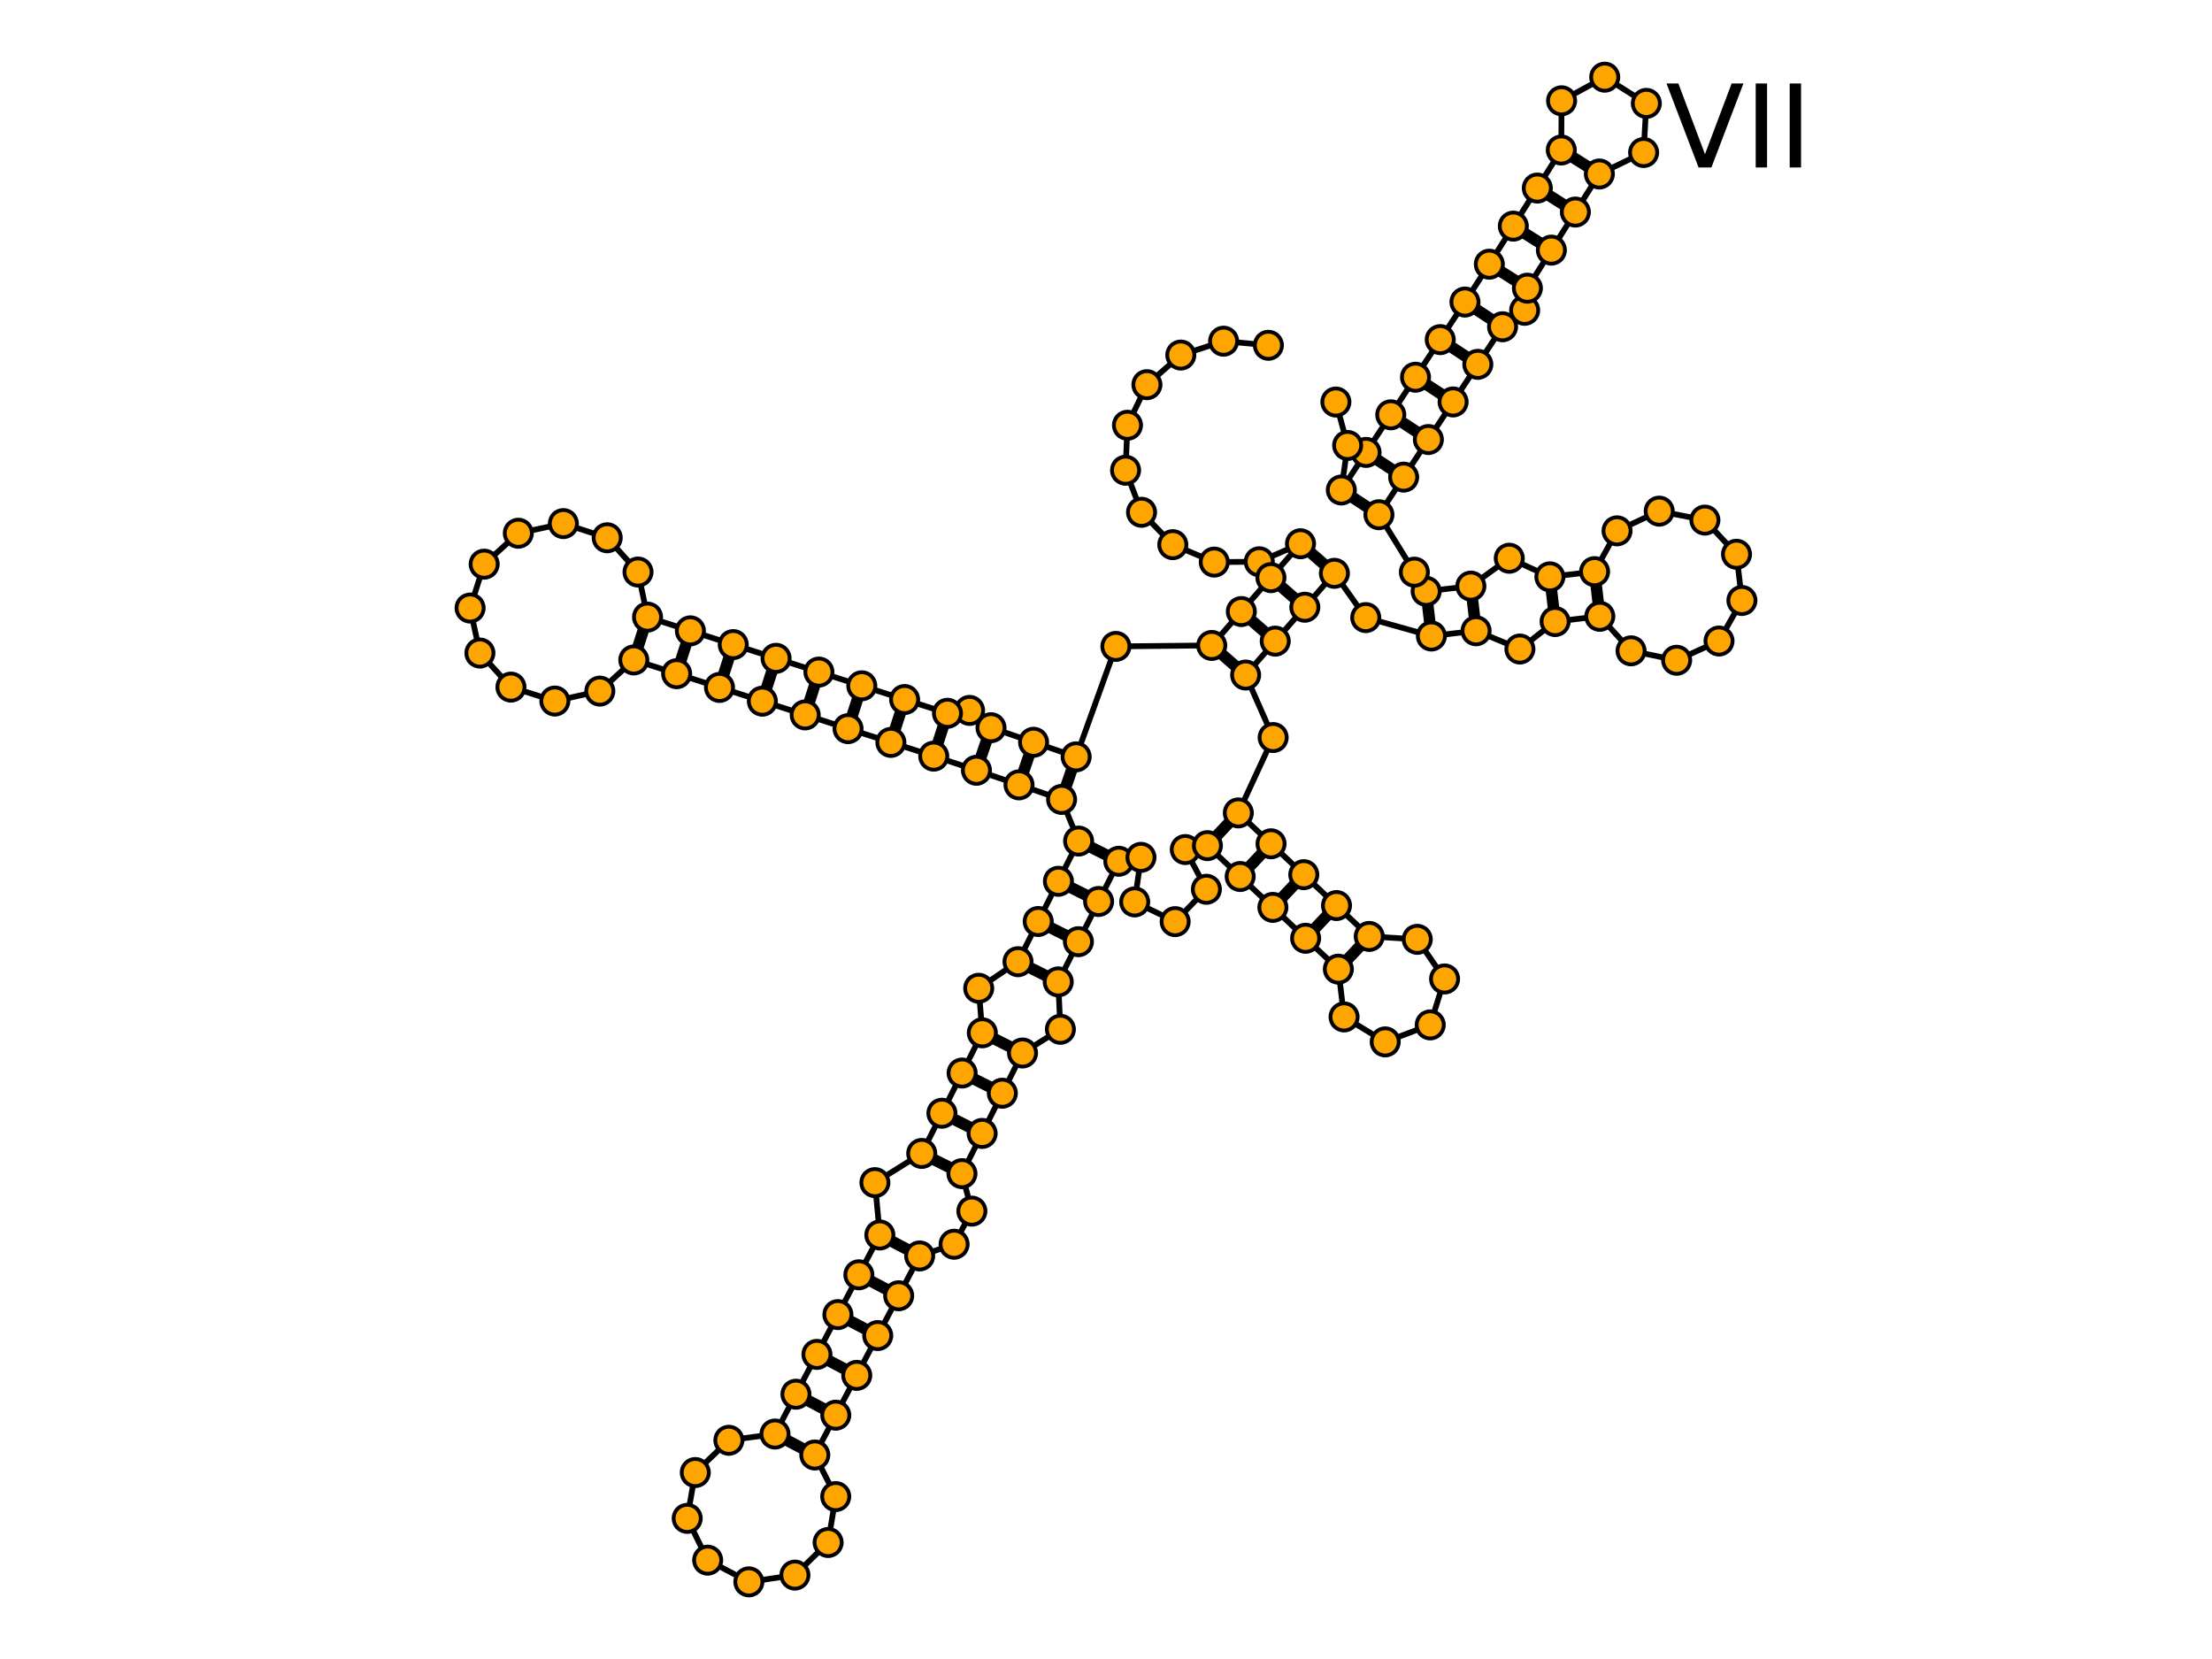 <?xml version="1.0" encoding="utf-8" standalone="no"?>
<!DOCTYPE svg PUBLIC "-//W3C//DTD SVG 1.1//EN"
  "http://www.w3.org/Graphics/SVG/1.1/DTD/svg11.dtd">
<svg xmlns:xlink="http://www.w3.org/1999/xlink" width="576pt" height="432pt" viewBox="0 0 576 432" xmlns="http://www.w3.org/2000/svg" version="1.1">
 <defs>
  <style type="text/css">*{stroke-linejoin: round; stroke-linecap: butt}</style>
 </defs>
 <g id="figure_1">
  <g id="patch_1">
   <path d="M 0 432 
L 576 432 
L 576 0 
L 0 0 
z
" style="fill: #ffffff"/>
  </g>
  <g id="axes_1">
   <g id="patch_2">
    <path d="M 105.853 431.5 
L 470.147 431.5 
L 470.147 0.5 
L 105.853 0.5 
z
" style="fill: #ffffff"/>
   </g>
   <g id="line2d_1">
    <path d="M 330.286 89.911 
L 318.618 88.841 
L 307.473 92.455 
L 298.653 100.169 
L 293.587 110.734 
L 293.093 122.44 
L 297.252 133.394 
L 305.39 141.823 
L 316.192 146.363 
L 327.908 146.28 
L 338.646 141.586 
L 315.533 168.07 
L 290.572 168.32 
L 280.226 197.077 
L 258.054 189.491 
L 252.47 184.986 
L 246.716 185.734 
L 168.615 160.692 
L 166.136 148.953 
L 158.111 140.035 
L 146.699 136.336 
L 134.968 138.852 
L 126.075 146.905 
L 122.412 158.329 
L 124.964 170.052 
L 133.045 178.919 
L 144.481 182.546 
L 156.195 179.958 
L 165.037 171.849 
L 243.139 196.891 
L 254.261 200.577 
L 276.433 208.163 
L 280.864 219.01 
L 265.088 250.421 
L 254.85 257.342 
L 255.789 268.938 
L 240.013 300.35 
L 227.822 307.95 
L 229.107 321.581 
L 201.805 373.414 
L 189.794 375.043 
L 181.053 383.44 
L 178.943 395.375 
L 184.275 406.26 
L 194.998 411.909 
L 206.991 410.15 
L 215.64 401.659 
L 217.621 389.701 
L 212.171 378.874 
L 239.474 327.041 
L 248.444 323.996 
L 253.07 315.372 
L 250.484 305.608 
L 266.259 274.197 
L 276.122 268.025 
L 275.559 255.68 
L 291.334 224.268 
L 297.104 223.251 
L 295.473 234.854 
L 306.005 239.99 
L 314.143 231.561 
L 308.643 221.216 
L 314.412 220.199 
L 348.502 252.361 
L 349.988 264.804 
L 360.702 271.305 
L 372.425 266.876 
L 376.164 254.916 
L 369.051 244.598 
L 356.543 243.839 
L 322.453 211.676 
L 331.524 192.051 
L 324.361 175.774 
L 347.473 149.29 
L 355.637 160.816 
L 372.729 165.612 
L 384.366 164.252 
L 395.775 169.003 
L 404.947 161.846 
L 416.585 160.486 
L 424.722 169.469 
L 436.591 171.929 
L 447.627 166.918 
L 453.588 156.364 
L 452.181 144.325 
L 443.947 135.431 
L 432.052 133.1 
L 421.071 138.23 
L 415.225 148.848 
L 403.587 150.208 
L 393.011 145.36 
L 383.006 152.614 
L 371.368 153.974 
L 359.066 134.03 
L 391.259 85.083 
L 397.014 80.799 
L 397.725 75.041 
L 416.468 45.304 
L 427.992 39.711 
L 428.7 26.921 
L 417.863 20.091 
L 406.629 26.247 
L 406.555 39.057 
L 387.813 68.793 
L 381.47 78.645 
L 349.277 127.591 
L 350.92 115.99 
L 347.859 104.68 
L 347.859 104.68 
" clip-path="url(#pf5dfd8695d)" style="fill: none; stroke: #000000; stroke-width: 1.5; stroke-linecap: square"/>
   </g>
   <g id="line2d_2">
    <path d="M 338.646 141.586 
L 347.473 149.29 
" clip-path="url(#pf5dfd8695d)" style="fill: none; stroke: #000000; stroke-width: 3; stroke-linecap: square"/>
   </g>
   <g id="line2d_3">
    <path d="M 330.942 150.414 
L 339.769 158.118 
" clip-path="url(#pf5dfd8695d)" style="fill: none; stroke: #000000; stroke-width: 3; stroke-linecap: square"/>
   </g>
   <g id="line2d_4">
    <path d="M 323.237 159.242 
L 332.065 166.946 
" clip-path="url(#pf5dfd8695d)" style="fill: none; stroke: #000000; stroke-width: 3; stroke-linecap: square"/>
   </g>
   <g id="line2d_5">
    <path d="M 315.533 168.07 
L 324.361 175.774 
" clip-path="url(#pf5dfd8695d)" style="fill: none; stroke: #000000; stroke-width: 3; stroke-linecap: square"/>
   </g>
   <g id="line2d_6">
    <path d="M 280.226 197.077 
L 276.433 208.163 
" clip-path="url(#pf5dfd8695d)" style="fill: none; stroke: #000000; stroke-width: 3; stroke-linecap: square"/>
   </g>
   <g id="line2d_7">
    <path d="M 269.14 193.284 
L 265.347 204.37 
" clip-path="url(#pf5dfd8695d)" style="fill: none; stroke: #000000; stroke-width: 3; stroke-linecap: square"/>
   </g>
   <g id="line2d_8">
    <path d="M 258.054 189.491 
L 254.261 200.577 
" clip-path="url(#pf5dfd8695d)" style="fill: none; stroke: #000000; stroke-width: 3; stroke-linecap: square"/>
   </g>
   <g id="line2d_9">
    <path d="M 246.716 185.734 
L 243.139 196.891 
" clip-path="url(#pf5dfd8695d)" style="fill: none; stroke: #000000; stroke-width: 3; stroke-linecap: square"/>
   </g>
   <g id="line2d_10">
    <path d="M 235.559 182.156 
L 231.981 193.314 
" clip-path="url(#pf5dfd8695d)" style="fill: none; stroke: #000000; stroke-width: 3; stroke-linecap: square"/>
   </g>
   <g id="line2d_11">
    <path d="M 224.402 178.579 
L 220.824 189.736 
" clip-path="url(#pf5dfd8695d)" style="fill: none; stroke: #000000; stroke-width: 3; stroke-linecap: square"/>
   </g>
   <g id="line2d_12">
    <path d="M 213.244 175.002 
L 209.667 186.159 
" clip-path="url(#pf5dfd8695d)" style="fill: none; stroke: #000000; stroke-width: 3; stroke-linecap: square"/>
   </g>
   <g id="line2d_13">
    <path d="M 202.087 171.424 
L 198.509 182.581 
" clip-path="url(#pf5dfd8695d)" style="fill: none; stroke: #000000; stroke-width: 3; stroke-linecap: square"/>
   </g>
   <g id="line2d_14">
    <path d="M 190.93 167.847 
L 187.352 179.004 
" clip-path="url(#pf5dfd8695d)" style="fill: none; stroke: #000000; stroke-width: 3; stroke-linecap: square"/>
   </g>
   <g id="line2d_15">
    <path d="M 179.772 164.269 
L 176.195 175.427 
" clip-path="url(#pf5dfd8695d)" style="fill: none; stroke: #000000; stroke-width: 3; stroke-linecap: square"/>
   </g>
   <g id="line2d_16">
    <path d="M 168.615 160.692 
L 165.037 171.849 
" clip-path="url(#pf5dfd8695d)" style="fill: none; stroke: #000000; stroke-width: 3; stroke-linecap: square"/>
   </g>
   <g id="line2d_17">
    <path d="M 280.864 219.01 
L 291.334 224.268 
" clip-path="url(#pf5dfd8695d)" style="fill: none; stroke: #000000; stroke-width: 3; stroke-linecap: square"/>
   </g>
   <g id="line2d_18">
    <path d="M 275.605 229.48 
L 286.076 234.739 
" clip-path="url(#pf5dfd8695d)" style="fill: none; stroke: #000000; stroke-width: 3; stroke-linecap: square"/>
   </g>
   <g id="line2d_19">
    <path d="M 270.347 239.951 
L 280.817 245.209 
" clip-path="url(#pf5dfd8695d)" style="fill: none; stroke: #000000; stroke-width: 3; stroke-linecap: square"/>
   </g>
   <g id="line2d_20">
    <path d="M 265.088 250.421 
L 275.559 255.68 
" clip-path="url(#pf5dfd8695d)" style="fill: none; stroke: #000000; stroke-width: 3; stroke-linecap: square"/>
   </g>
   <g id="line2d_21">
    <path d="M 255.789 268.938 
L 266.259 274.197 
" clip-path="url(#pf5dfd8695d)" style="fill: none; stroke: #000000; stroke-width: 3; stroke-linecap: square"/>
   </g>
   <g id="line2d_22">
    <path d="M 250.53 279.409 
L 261.001 284.667 
" clip-path="url(#pf5dfd8695d)" style="fill: none; stroke: #000000; stroke-width: 3; stroke-linecap: square"/>
   </g>
   <g id="line2d_23">
    <path d="M 245.272 289.879 
L 255.742 295.138 
" clip-path="url(#pf5dfd8695d)" style="fill: none; stroke: #000000; stroke-width: 3; stroke-linecap: square"/>
   </g>
   <g id="line2d_24">
    <path d="M 240.013 300.35 
L 250.484 305.608 
" clip-path="url(#pf5dfd8695d)" style="fill: none; stroke: #000000; stroke-width: 3; stroke-linecap: square"/>
   </g>
   <g id="line2d_25">
    <path d="M 229.107 321.581 
L 239.474 327.041 
" clip-path="url(#pf5dfd8695d)" style="fill: none; stroke: #000000; stroke-width: 3; stroke-linecap: square"/>
   </g>
   <g id="line2d_26">
    <path d="M 223.647 331.947 
L 234.013 337.408 
" clip-path="url(#pf5dfd8695d)" style="fill: none; stroke: #000000; stroke-width: 3; stroke-linecap: square"/>
   </g>
   <g id="line2d_27">
    <path d="M 218.186 342.314 
L 228.553 347.774 
" clip-path="url(#pf5dfd8695d)" style="fill: none; stroke: #000000; stroke-width: 3; stroke-linecap: square"/>
   </g>
   <g id="line2d_28">
    <path d="M 212.726 352.68 
L 223.092 358.141 
" clip-path="url(#pf5dfd8695d)" style="fill: none; stroke: #000000; stroke-width: 3; stroke-linecap: square"/>
   </g>
   <g id="line2d_29">
    <path d="M 207.265 363.047 
L 217.632 368.508 
" clip-path="url(#pf5dfd8695d)" style="fill: none; stroke: #000000; stroke-width: 3; stroke-linecap: square"/>
   </g>
   <g id="line2d_30">
    <path d="M 201.805 373.414 
L 212.171 378.874 
" clip-path="url(#pf5dfd8695d)" style="fill: none; stroke: #000000; stroke-width: 3; stroke-linecap: square"/>
   </g>
   <g id="line2d_31">
    <path d="M 314.412 220.199 
L 322.453 211.676 
" clip-path="url(#pf5dfd8695d)" style="fill: none; stroke: #000000; stroke-width: 3; stroke-linecap: square"/>
   </g>
   <g id="line2d_32">
    <path d="M 322.935 228.239 
L 330.975 219.717 
" clip-path="url(#pf5dfd8695d)" style="fill: none; stroke: #000000; stroke-width: 3; stroke-linecap: square"/>
   </g>
   <g id="line2d_33">
    <path d="M 331.457 236.28 
L 339.498 227.757 
" clip-path="url(#pf5dfd8695d)" style="fill: none; stroke: #000000; stroke-width: 3; stroke-linecap: square"/>
   </g>
   <g id="line2d_34">
    <path d="M 339.98 244.321 
L 348.02 235.798 
" clip-path="url(#pf5dfd8695d)" style="fill: none; stroke: #000000; stroke-width: 3; stroke-linecap: square"/>
   </g>
   <g id="line2d_35">
    <path d="M 348.502 252.361 
L 356.543 243.839 
" clip-path="url(#pf5dfd8695d)" style="fill: none; stroke: #000000; stroke-width: 3; stroke-linecap: square"/>
   </g>
   <g id="line2d_36">
    <path d="M 372.729 165.612 
L 371.368 153.974 
" clip-path="url(#pf5dfd8695d)" style="fill: none; stroke: #000000; stroke-width: 3; stroke-linecap: square"/>
   </g>
   <g id="line2d_37">
    <path d="M 384.366 164.252 
L 383.006 152.614 
" clip-path="url(#pf5dfd8695d)" style="fill: none; stroke: #000000; stroke-width: 3; stroke-linecap: square"/>
   </g>
   <g id="line2d_38">
    <path d="M 404.947 161.846 
L 403.587 150.208 
" clip-path="url(#pf5dfd8695d)" style="fill: none; stroke: #000000; stroke-width: 3; stroke-linecap: square"/>
   </g>
   <g id="line2d_39">
    <path d="M 416.585 160.486 
L 415.225 148.848 
" clip-path="url(#pf5dfd8695d)" style="fill: none; stroke: #000000; stroke-width: 3; stroke-linecap: square"/>
   </g>
   <g id="line2d_40">
    <path d="M 359.066 134.03 
L 349.277 127.591 
" clip-path="url(#pf5dfd8695d)" style="fill: none; stroke: #000000; stroke-width: 3; stroke-linecap: square"/>
   </g>
   <g id="line2d_41">
    <path d="M 365.505 124.24 
L 355.716 117.802 
" clip-path="url(#pf5dfd8695d)" style="fill: none; stroke: #000000; stroke-width: 3; stroke-linecap: square"/>
   </g>
   <g id="line2d_42">
    <path d="M 371.943 114.451 
L 362.154 108.012 
" clip-path="url(#pf5dfd8695d)" style="fill: none; stroke: #000000; stroke-width: 3; stroke-linecap: square"/>
   </g>
   <g id="line2d_43">
    <path d="M 378.382 104.662 
L 368.593 98.223 
" clip-path="url(#pf5dfd8695d)" style="fill: none; stroke: #000000; stroke-width: 3; stroke-linecap: square"/>
   </g>
   <g id="line2d_44">
    <path d="M 384.82 94.872 
L 375.031 88.434 
" clip-path="url(#pf5dfd8695d)" style="fill: none; stroke: #000000; stroke-width: 3; stroke-linecap: square"/>
   </g>
   <g id="line2d_45">
    <path d="M 391.259 85.083 
L 381.47 78.645 
" clip-path="url(#pf5dfd8695d)" style="fill: none; stroke: #000000; stroke-width: 3; stroke-linecap: square"/>
   </g>
   <g id="line2d_46">
    <path d="M 397.725 75.041 
L 387.813 68.793 
" clip-path="url(#pf5dfd8695d)" style="fill: none; stroke: #000000; stroke-width: 3; stroke-linecap: square"/>
   </g>
   <g id="line2d_47">
    <path d="M 403.973 65.129 
L 394.06 58.881 
" clip-path="url(#pf5dfd8695d)" style="fill: none; stroke: #000000; stroke-width: 3; stroke-linecap: square"/>
   </g>
   <g id="line2d_48">
    <path d="M 410.22 55.216 
L 400.308 48.969 
" clip-path="url(#pf5dfd8695d)" style="fill: none; stroke: #000000; stroke-width: 3; stroke-linecap: square"/>
   </g>
   <g id="line2d_49">
    <path d="M 416.468 45.304 
L 406.555 39.057 
" clip-path="url(#pf5dfd8695d)" style="fill: none; stroke: #000000; stroke-width: 3; stroke-linecap: square"/>
   </g>
   <g id="PathCollection_1">
    <defs>
     <path id="m84dacd5fe9" d="M 0 3.536 
C 0.938 3.536 1.837 3.163 2.5 2.5 
C 3.163 1.837 3.536 0.938 3.536 0 
C 3.536 -0.938 3.163 -1.837 2.5 -2.5 
C 1.837 -3.163 0.938 -3.536 0 -3.536 
C -0.938 -3.536 -1.837 -3.163 -2.5 -2.5 
C -3.163 -1.837 -3.536 -0.938 -3.536 0 
C -3.536 0.938 -3.163 1.837 -2.5 2.5 
C -1.837 3.163 -0.938 3.536 0 3.536 
z
" style="stroke: #000000"/>
    </defs>
    <g clip-path="url(#pf5dfd8695d)">
     <use xlink:href="#m84dacd5fe9" x="330.286" y="89.911" style="fill: #ffa500; stroke: #000000"/>
     <use xlink:href="#m84dacd5fe9" x="318.618" y="88.841" style="fill: #ffa500; stroke: #000000"/>
     <use xlink:href="#m84dacd5fe9" x="307.473" y="92.455" style="fill: #ffa500; stroke: #000000"/>
     <use xlink:href="#m84dacd5fe9" x="298.653" y="100.169" style="fill: #ffa500; stroke: #000000"/>
     <use xlink:href="#m84dacd5fe9" x="293.587" y="110.734" style="fill: #ffa500; stroke: #000000"/>
     <use xlink:href="#m84dacd5fe9" x="293.093" y="122.44" style="fill: #ffa500; stroke: #000000"/>
     <use xlink:href="#m84dacd5fe9" x="297.252" y="133.394" style="fill: #ffa500; stroke: #000000"/>
     <use xlink:href="#m84dacd5fe9" x="305.39" y="141.823" style="fill: #ffa500; stroke: #000000"/>
     <use xlink:href="#m84dacd5fe9" x="316.192" y="146.363" style="fill: #ffa500; stroke: #000000"/>
     <use xlink:href="#m84dacd5fe9" x="327.908" y="146.28" style="fill: #ffa500; stroke: #000000"/>
     <use xlink:href="#m84dacd5fe9" x="338.646" y="141.586" style="fill: #ffa500; stroke: #000000"/>
     <use xlink:href="#m84dacd5fe9" x="330.942" y="150.414" style="fill: #ffa500; stroke: #000000"/>
     <use xlink:href="#m84dacd5fe9" x="323.237" y="159.242" style="fill: #ffa500; stroke: #000000"/>
     <use xlink:href="#m84dacd5fe9" x="315.533" y="168.07" style="fill: #ffa500; stroke: #000000"/>
     <use xlink:href="#m84dacd5fe9" x="290.572" y="168.32" style="fill: #ffa500; stroke: #000000"/>
     <use xlink:href="#m84dacd5fe9" x="280.226" y="197.077" style="fill: #ffa500; stroke: #000000"/>
     <use xlink:href="#m84dacd5fe9" x="269.14" y="193.284" style="fill: #ffa500; stroke: #000000"/>
     <use xlink:href="#m84dacd5fe9" x="258.054" y="189.491" style="fill: #ffa500; stroke: #000000"/>
     <use xlink:href="#m84dacd5fe9" x="252.47" y="184.986" style="fill: #ffa500; stroke: #000000"/>
     <use xlink:href="#m84dacd5fe9" x="246.716" y="185.734" style="fill: #ffa500; stroke: #000000"/>
     <use xlink:href="#m84dacd5fe9" x="235.559" y="182.156" style="fill: #ffa500; stroke: #000000"/>
     <use xlink:href="#m84dacd5fe9" x="224.402" y="178.579" style="fill: #ffa500; stroke: #000000"/>
     <use xlink:href="#m84dacd5fe9" x="213.244" y="175.002" style="fill: #ffa500; stroke: #000000"/>
     <use xlink:href="#m84dacd5fe9" x="202.087" y="171.424" style="fill: #ffa500; stroke: #000000"/>
     <use xlink:href="#m84dacd5fe9" x="190.93" y="167.847" style="fill: #ffa500; stroke: #000000"/>
     <use xlink:href="#m84dacd5fe9" x="179.772" y="164.269" style="fill: #ffa500; stroke: #000000"/>
     <use xlink:href="#m84dacd5fe9" x="168.615" y="160.692" style="fill: #ffa500; stroke: #000000"/>
     <use xlink:href="#m84dacd5fe9" x="166.136" y="148.953" style="fill: #ffa500; stroke: #000000"/>
     <use xlink:href="#m84dacd5fe9" x="158.111" y="140.035" style="fill: #ffa500; stroke: #000000"/>
     <use xlink:href="#m84dacd5fe9" x="146.699" y="136.336" style="fill: #ffa500; stroke: #000000"/>
     <use xlink:href="#m84dacd5fe9" x="134.968" y="138.852" style="fill: #ffa500; stroke: #000000"/>
     <use xlink:href="#m84dacd5fe9" x="126.075" y="146.905" style="fill: #ffa500; stroke: #000000"/>
     <use xlink:href="#m84dacd5fe9" x="122.412" y="158.329" style="fill: #ffa500; stroke: #000000"/>
     <use xlink:href="#m84dacd5fe9" x="124.964" y="170.052" style="fill: #ffa500; stroke: #000000"/>
     <use xlink:href="#m84dacd5fe9" x="133.045" y="178.919" style="fill: #ffa500; stroke: #000000"/>
     <use xlink:href="#m84dacd5fe9" x="144.481" y="182.546" style="fill: #ffa500; stroke: #000000"/>
     <use xlink:href="#m84dacd5fe9" x="156.195" y="179.958" style="fill: #ffa500; stroke: #000000"/>
     <use xlink:href="#m84dacd5fe9" x="165.037" y="171.849" style="fill: #ffa500; stroke: #000000"/>
     <use xlink:href="#m84dacd5fe9" x="176.195" y="175.427" style="fill: #ffa500; stroke: #000000"/>
     <use xlink:href="#m84dacd5fe9" x="187.352" y="179.004" style="fill: #ffa500; stroke: #000000"/>
     <use xlink:href="#m84dacd5fe9" x="198.509" y="182.581" style="fill: #ffa500; stroke: #000000"/>
     <use xlink:href="#m84dacd5fe9" x="209.667" y="186.159" style="fill: #ffa500; stroke: #000000"/>
     <use xlink:href="#m84dacd5fe9" x="220.824" y="189.736" style="fill: #ffa500; stroke: #000000"/>
     <use xlink:href="#m84dacd5fe9" x="231.981" y="193.314" style="fill: #ffa500; stroke: #000000"/>
     <use xlink:href="#m84dacd5fe9" x="243.139" y="196.891" style="fill: #ffa500; stroke: #000000"/>
     <use xlink:href="#m84dacd5fe9" x="254.261" y="200.577" style="fill: #ffa500; stroke: #000000"/>
     <use xlink:href="#m84dacd5fe9" x="265.347" y="204.37" style="fill: #ffa500; stroke: #000000"/>
     <use xlink:href="#m84dacd5fe9" x="276.433" y="208.163" style="fill: #ffa500; stroke: #000000"/>
     <use xlink:href="#m84dacd5fe9" x="280.864" y="219.01" style="fill: #ffa500; stroke: #000000"/>
     <use xlink:href="#m84dacd5fe9" x="275.605" y="229.48" style="fill: #ffa500; stroke: #000000"/>
     <use xlink:href="#m84dacd5fe9" x="270.347" y="239.951" style="fill: #ffa500; stroke: #000000"/>
     <use xlink:href="#m84dacd5fe9" x="265.088" y="250.421" style="fill: #ffa500; stroke: #000000"/>
     <use xlink:href="#m84dacd5fe9" x="254.85" y="257.342" style="fill: #ffa500; stroke: #000000"/>
     <use xlink:href="#m84dacd5fe9" x="255.789" y="268.938" style="fill: #ffa500; stroke: #000000"/>
     <use xlink:href="#m84dacd5fe9" x="250.53" y="279.409" style="fill: #ffa500; stroke: #000000"/>
     <use xlink:href="#m84dacd5fe9" x="245.272" y="289.879" style="fill: #ffa500; stroke: #000000"/>
     <use xlink:href="#m84dacd5fe9" x="240.013" y="300.35" style="fill: #ffa500; stroke: #000000"/>
     <use xlink:href="#m84dacd5fe9" x="227.822" y="307.95" style="fill: #ffa500; stroke: #000000"/>
     <use xlink:href="#m84dacd5fe9" x="229.107" y="321.581" style="fill: #ffa500; stroke: #000000"/>
     <use xlink:href="#m84dacd5fe9" x="223.647" y="331.947" style="fill: #ffa500; stroke: #000000"/>
     <use xlink:href="#m84dacd5fe9" x="218.186" y="342.314" style="fill: #ffa500; stroke: #000000"/>
     <use xlink:href="#m84dacd5fe9" x="212.726" y="352.68" style="fill: #ffa500; stroke: #000000"/>
     <use xlink:href="#m84dacd5fe9" x="207.265" y="363.047" style="fill: #ffa500; stroke: #000000"/>
     <use xlink:href="#m84dacd5fe9" x="201.805" y="373.414" style="fill: #ffa500; stroke: #000000"/>
     <use xlink:href="#m84dacd5fe9" x="189.794" y="375.043" style="fill: #ffa500; stroke: #000000"/>
     <use xlink:href="#m84dacd5fe9" x="181.053" y="383.44" style="fill: #ffa500; stroke: #000000"/>
     <use xlink:href="#m84dacd5fe9" x="178.943" y="395.375" style="fill: #ffa500; stroke: #000000"/>
     <use xlink:href="#m84dacd5fe9" x="184.275" y="406.26" style="fill: #ffa500; stroke: #000000"/>
     <use xlink:href="#m84dacd5fe9" x="194.998" y="411.909" style="fill: #ffa500; stroke: #000000"/>
     <use xlink:href="#m84dacd5fe9" x="206.991" y="410.15" style="fill: #ffa500; stroke: #000000"/>
     <use xlink:href="#m84dacd5fe9" x="215.64" y="401.659" style="fill: #ffa500; stroke: #000000"/>
     <use xlink:href="#m84dacd5fe9" x="217.621" y="389.701" style="fill: #ffa500; stroke: #000000"/>
     <use xlink:href="#m84dacd5fe9" x="212.171" y="378.874" style="fill: #ffa500; stroke: #000000"/>
     <use xlink:href="#m84dacd5fe9" x="217.632" y="368.508" style="fill: #ffa500; stroke: #000000"/>
     <use xlink:href="#m84dacd5fe9" x="223.092" y="358.141" style="fill: #ffa500; stroke: #000000"/>
     <use xlink:href="#m84dacd5fe9" x="228.553" y="347.774" style="fill: #ffa500; stroke: #000000"/>
     <use xlink:href="#m84dacd5fe9" x="234.013" y="337.408" style="fill: #ffa500; stroke: #000000"/>
     <use xlink:href="#m84dacd5fe9" x="239.474" y="327.041" style="fill: #ffa500; stroke: #000000"/>
     <use xlink:href="#m84dacd5fe9" x="248.444" y="323.996" style="fill: #ffa500; stroke: #000000"/>
     <use xlink:href="#m84dacd5fe9" x="253.07" y="315.372" style="fill: #ffa500; stroke: #000000"/>
     <use xlink:href="#m84dacd5fe9" x="250.484" y="305.608" style="fill: #ffa500; stroke: #000000"/>
     <use xlink:href="#m84dacd5fe9" x="255.742" y="295.138" style="fill: #ffa500; stroke: #000000"/>
     <use xlink:href="#m84dacd5fe9" x="261.001" y="284.667" style="fill: #ffa500; stroke: #000000"/>
     <use xlink:href="#m84dacd5fe9" x="266.259" y="274.197" style="fill: #ffa500; stroke: #000000"/>
     <use xlink:href="#m84dacd5fe9" x="276.122" y="268.025" style="fill: #ffa500; stroke: #000000"/>
     <use xlink:href="#m84dacd5fe9" x="275.559" y="255.68" style="fill: #ffa500; stroke: #000000"/>
     <use xlink:href="#m84dacd5fe9" x="280.817" y="245.209" style="fill: #ffa500; stroke: #000000"/>
     <use xlink:href="#m84dacd5fe9" x="286.076" y="234.739" style="fill: #ffa500; stroke: #000000"/>
     <use xlink:href="#m84dacd5fe9" x="291.334" y="224.268" style="fill: #ffa500; stroke: #000000"/>
     <use xlink:href="#m84dacd5fe9" x="297.104" y="223.251" style="fill: #ffa500; stroke: #000000"/>
     <use xlink:href="#m84dacd5fe9" x="295.473" y="234.854" style="fill: #ffa500; stroke: #000000"/>
     <use xlink:href="#m84dacd5fe9" x="306.005" y="239.99" style="fill: #ffa500; stroke: #000000"/>
     <use xlink:href="#m84dacd5fe9" x="314.143" y="231.561" style="fill: #ffa500; stroke: #000000"/>
     <use xlink:href="#m84dacd5fe9" x="308.643" y="221.216" style="fill: #ffa500; stroke: #000000"/>
     <use xlink:href="#m84dacd5fe9" x="314.412" y="220.199" style="fill: #ffa500; stroke: #000000"/>
     <use xlink:href="#m84dacd5fe9" x="322.935" y="228.239" style="fill: #ffa500; stroke: #000000"/>
     <use xlink:href="#m84dacd5fe9" x="331.457" y="236.28" style="fill: #ffa500; stroke: #000000"/>
     <use xlink:href="#m84dacd5fe9" x="339.98" y="244.321" style="fill: #ffa500; stroke: #000000"/>
     <use xlink:href="#m84dacd5fe9" x="348.502" y="252.361" style="fill: #ffa500; stroke: #000000"/>
     <use xlink:href="#m84dacd5fe9" x="349.988" y="264.804" style="fill: #ffa500; stroke: #000000"/>
     <use xlink:href="#m84dacd5fe9" x="360.702" y="271.305" style="fill: #ffa500; stroke: #000000"/>
     <use xlink:href="#m84dacd5fe9" x="372.425" y="266.876" style="fill: #ffa500; stroke: #000000"/>
     <use xlink:href="#m84dacd5fe9" x="376.164" y="254.916" style="fill: #ffa500; stroke: #000000"/>
     <use xlink:href="#m84dacd5fe9" x="369.051" y="244.598" style="fill: #ffa500; stroke: #000000"/>
     <use xlink:href="#m84dacd5fe9" x="356.543" y="243.839" style="fill: #ffa500; stroke: #000000"/>
     <use xlink:href="#m84dacd5fe9" x="348.02" y="235.798" style="fill: #ffa500; stroke: #000000"/>
     <use xlink:href="#m84dacd5fe9" x="339.498" y="227.757" style="fill: #ffa500; stroke: #000000"/>
     <use xlink:href="#m84dacd5fe9" x="330.975" y="219.717" style="fill: #ffa500; stroke: #000000"/>
     <use xlink:href="#m84dacd5fe9" x="322.453" y="211.676" style="fill: #ffa500; stroke: #000000"/>
     <use xlink:href="#m84dacd5fe9" x="331.524" y="192.051" style="fill: #ffa500; stroke: #000000"/>
     <use xlink:href="#m84dacd5fe9" x="324.361" y="175.774" style="fill: #ffa500; stroke: #000000"/>
     <use xlink:href="#m84dacd5fe9" x="332.065" y="166.946" style="fill: #ffa500; stroke: #000000"/>
     <use xlink:href="#m84dacd5fe9" x="339.769" y="158.118" style="fill: #ffa500; stroke: #000000"/>
     <use xlink:href="#m84dacd5fe9" x="347.473" y="149.29" style="fill: #ffa500; stroke: #000000"/>
     <use xlink:href="#m84dacd5fe9" x="355.637" y="160.816" style="fill: #ffa500; stroke: #000000"/>
     <use xlink:href="#m84dacd5fe9" x="372.729" y="165.612" style="fill: #ffa500; stroke: #000000"/>
     <use xlink:href="#m84dacd5fe9" x="384.366" y="164.252" style="fill: #ffa500; stroke: #000000"/>
     <use xlink:href="#m84dacd5fe9" x="395.775" y="169.003" style="fill: #ffa500; stroke: #000000"/>
     <use xlink:href="#m84dacd5fe9" x="404.947" y="161.846" style="fill: #ffa500; stroke: #000000"/>
     <use xlink:href="#m84dacd5fe9" x="416.585" y="160.486" style="fill: #ffa500; stroke: #000000"/>
     <use xlink:href="#m84dacd5fe9" x="424.722" y="169.469" style="fill: #ffa500; stroke: #000000"/>
     <use xlink:href="#m84dacd5fe9" x="436.591" y="171.929" style="fill: #ffa500; stroke: #000000"/>
     <use xlink:href="#m84dacd5fe9" x="447.627" y="166.918" style="fill: #ffa500; stroke: #000000"/>
     <use xlink:href="#m84dacd5fe9" x="453.588" y="156.364" style="fill: #ffa500; stroke: #000000"/>
     <use xlink:href="#m84dacd5fe9" x="452.181" y="144.325" style="fill: #ffa500; stroke: #000000"/>
     <use xlink:href="#m84dacd5fe9" x="443.947" y="135.431" style="fill: #ffa500; stroke: #000000"/>
     <use xlink:href="#m84dacd5fe9" x="432.052" y="133.1" style="fill: #ffa500; stroke: #000000"/>
     <use xlink:href="#m84dacd5fe9" x="421.071" y="138.23" style="fill: #ffa500; stroke: #000000"/>
     <use xlink:href="#m84dacd5fe9" x="415.225" y="148.848" style="fill: #ffa500; stroke: #000000"/>
     <use xlink:href="#m84dacd5fe9" x="403.587" y="150.208" style="fill: #ffa500; stroke: #000000"/>
     <use xlink:href="#m84dacd5fe9" x="393.011" y="145.36" style="fill: #ffa500; stroke: #000000"/>
     <use xlink:href="#m84dacd5fe9" x="383.006" y="152.614" style="fill: #ffa500; stroke: #000000"/>
     <use xlink:href="#m84dacd5fe9" x="371.368" y="153.974" style="fill: #ffa500; stroke: #000000"/>
     <use xlink:href="#m84dacd5fe9" x="368.293" y="148.988" style="fill: #ffa500; stroke: #000000"/>
     <use xlink:href="#m84dacd5fe9" x="359.066" y="134.03" style="fill: #ffa500; stroke: #000000"/>
     <use xlink:href="#m84dacd5fe9" x="365.505" y="124.24" style="fill: #ffa500; stroke: #000000"/>
     <use xlink:href="#m84dacd5fe9" x="371.943" y="114.451" style="fill: #ffa500; stroke: #000000"/>
     <use xlink:href="#m84dacd5fe9" x="378.382" y="104.662" style="fill: #ffa500; stroke: #000000"/>
     <use xlink:href="#m84dacd5fe9" x="384.82" y="94.872" style="fill: #ffa500; stroke: #000000"/>
     <use xlink:href="#m84dacd5fe9" x="391.259" y="85.083" style="fill: #ffa500; stroke: #000000"/>
     <use xlink:href="#m84dacd5fe9" x="397.014" y="80.799" style="fill: #ffa500; stroke: #000000"/>
     <use xlink:href="#m84dacd5fe9" x="397.725" y="75.041" style="fill: #ffa500; stroke: #000000"/>
     <use xlink:href="#m84dacd5fe9" x="403.973" y="65.129" style="fill: #ffa500; stroke: #000000"/>
     <use xlink:href="#m84dacd5fe9" x="410.22" y="55.216" style="fill: #ffa500; stroke: #000000"/>
     <use xlink:href="#m84dacd5fe9" x="416.468" y="45.304" style="fill: #ffa500; stroke: #000000"/>
     <use xlink:href="#m84dacd5fe9" x="427.992" y="39.711" style="fill: #ffa500; stroke: #000000"/>
     <use xlink:href="#m84dacd5fe9" x="428.7" y="26.921" style="fill: #ffa500; stroke: #000000"/>
     <use xlink:href="#m84dacd5fe9" x="417.863" y="20.091" style="fill: #ffa500; stroke: #000000"/>
     <use xlink:href="#m84dacd5fe9" x="406.629" y="26.247" style="fill: #ffa500; stroke: #000000"/>
     <use xlink:href="#m84dacd5fe9" x="406.555" y="39.057" style="fill: #ffa500; stroke: #000000"/>
     <use xlink:href="#m84dacd5fe9" x="400.308" y="48.969" style="fill: #ffa500; stroke: #000000"/>
     <use xlink:href="#m84dacd5fe9" x="394.06" y="58.881" style="fill: #ffa500; stroke: #000000"/>
     <use xlink:href="#m84dacd5fe9" x="387.813" y="68.793" style="fill: #ffa500; stroke: #000000"/>
     <use xlink:href="#m84dacd5fe9" x="381.47" y="78.645" style="fill: #ffa500; stroke: #000000"/>
     <use xlink:href="#m84dacd5fe9" x="375.031" y="88.434" style="fill: #ffa500; stroke: #000000"/>
     <use xlink:href="#m84dacd5fe9" x="368.593" y="98.223" style="fill: #ffa500; stroke: #000000"/>
     <use xlink:href="#m84dacd5fe9" x="362.154" y="108.012" style="fill: #ffa500; stroke: #000000"/>
     <use xlink:href="#m84dacd5fe9" x="355.716" y="117.802" style="fill: #ffa500; stroke: #000000"/>
     <use xlink:href="#m84dacd5fe9" x="349.277" y="127.591" style="fill: #ffa500; stroke: #000000"/>
     <use xlink:href="#m84dacd5fe9" x="350.92" y="115.99" style="fill: #ffa500; stroke: #000000"/>
     <use xlink:href="#m84dacd5fe9" x="347.859" y="104.68" style="fill: #ffa500; stroke: #000000"/>
    </g>
   </g>
   <g id="matplotlib.axis_1">
    <g id="xtick_1"/>
    <g id="xtick_2"/>
    <g id="xtick_3"/>
    <g id="xtick_4"/>
    <g id="xtick_5"/>
   </g>
   <g id="matplotlib.axis_2">
    <g id="ytick_1"/>
    <g id="ytick_2"/>
    <g id="ytick_3"/>
    <g id="ytick_4"/>
    <g id="ytick_5"/>
    <g id="ytick_6"/>
   </g>
   <g id="text_1">
    <path d="M 442.3 43.6 
L 433.952 21.728 
L 437.041 21.728 
L 443.974 40.141 
L 450.916 21.728 
L 453.991 21.728 
L 445.656 43.6 
L 442.3 43.6 
z
M 457.184 21.728 
L 460.141 21.728 
L 460.141 43.6 
L 457.184 43.6 
L 457.184 21.728 
z
M 466.031 21.728 
L 468.989 21.728 
L 468.989 43.6 
L 466.031 43.6 
L 466.031 21.728 
z
" style="stroke: #ffffff; stroke-width: 4"/>
    <path d="M 442.3 43.6 
L 433.952 21.728 
L 437.041 21.728 
L 443.974 40.141 
L 450.916 21.728 
L 453.991 21.728 
L 445.656 43.6 
L 442.3 43.6 
z
M 457.184 21.728 
L 460.141 21.728 
L 460.141 43.6 
L 457.184 43.6 
L 457.184 21.728 
z
M 466.031 21.728 
L 468.989 21.728 
L 468.989 43.6 
L 466.031 43.6 
L 466.031 21.728 
z
"/>
   </g>
  </g>
 </g>
 <defs>
  <clipPath id="pf5dfd8695d">
   <rect x="105.853" y="0.5" width="364.293" height="431"/>
  </clipPath>
 </defs>
</svg>

